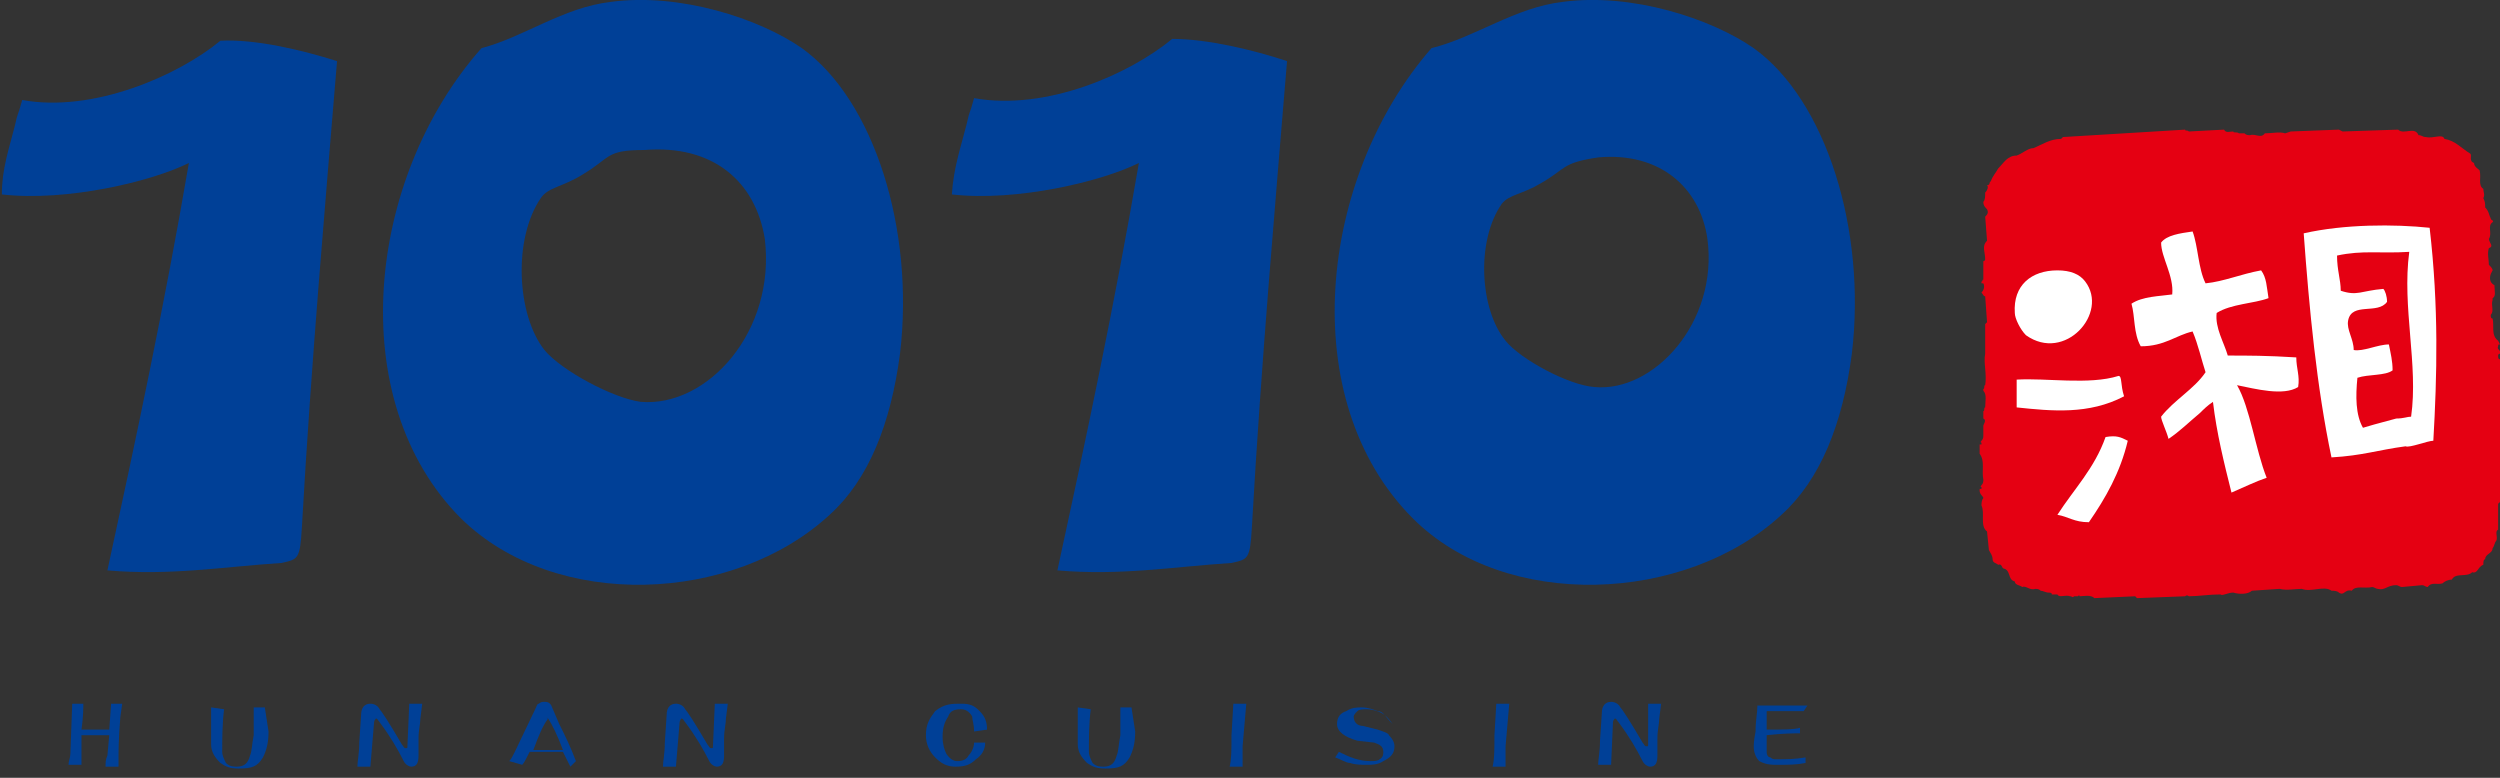 <?xml version="1.0" encoding="utf-8"?>
<!-- Generator: Adobe Illustrator 19.1.0, SVG Export Plug-In . SVG Version: 6.00 Build 0)  -->
<svg version="1.1" id="圖層_1" xmlns="http://www.w3.org/2000/svg" xmlns:xlink="http://www.w3.org/1999/xlink" x="0px" y="0px"
	 viewBox="0 0 135 42" style="enable-background:new 0 0 135 42;" xml:space="preserve">
<rect x="0" y="0" width="135" height="42" fill="#333333" stroke="none"/>
<style type="text/css">
	.st0{fill:#E50012;}
	.st1{fill:#FFFFFF;}
	.st2{fill:#004097;}
</style>
<g id="圖層_3">
	<g id="XMLID_88_">
		<path id="XMLID_97_" class="st0" d="M118,7c0,0.1,0.1,0,0.2,0.1l1.9-0.1c0.1,0.2,0.3,0.1,0.5,0.1c0,0.1,0.2,0,0.3,0.1h0.3
			c0.1,0.1,0.2,0.1,0.3,0.1c0.3-0.1,0.6,0.2,0.8-0.1c0.4,0,0.8-0.1,1.1,0l0.3-0.1l2.6-0.1l0.2,0.1l3-0.1c0.3,0.3,0.9-0.2,1.1,0.3
			c0.2,0,0.2,0.1,0.4,0.1c0.4,0.1,0.9-0.2,1,0.1c0.6,0.1,0.9,0.5,1.4,0.8c0.1,0.1-0.1,0.4,0.2,0.5c0,0.2,0.2,0.3,0.3,0.4
			c0.1,0.4-0.1,0.8,0.2,1c0,0.2,0.1,0.3,0,0.5c0.1,0.2,0.1,0.3,0.1,0.5c0.2,0.2,0.2,0.4,0.3,0.6c0,0.1,0.2,0.1,0.1,0.2
			c-0.3,0.2,0,0.6-0.2,0.9c0,0.2,0.3,0.4,0,0.5c-0.1,0.3,0,0.6,0,0.9c0.1,0.1,0.2,0.2,0.2,0.3l-0.1,0.2c-0.1,0.3,0,0.5,0.2,0.6
			c0,0.3,0.1,0.6-0.1,0.7v0.1l0,0c-0.1,0.3,0.1,0.6-0.1,0.8c0,0.1,0,0.2,0.1,0.2c0.1,0.4-0.1,0.9,0.3,1.2l0.1,0.2
			c-0.1,0-0.1,0-0.1,0.1c-0.1,0.2,0.2,0.2,0.1,0.4c0,0-0.1,0-0.1,0.1s0,0.2,0.1,0.2l0.1,0.5c-0.1,0,0,0.1-0.1,0.1
			c0.2,0.8,0.2,1.8,0.3,2.7l-0.1,0.1v0.1l0,0l0.1,1.9c-0.3,0.3,0.1,0.7-0.2,0.9c-0.1,0.4,0.2,0.6-0.1,0.9c0,0.2,0.1,0.5-0.1,0.6v1.4
			c-0.2,0.1,0,0.4-0.1,0.6c-0.1,0.1-0.1,0.3-0.2,0.4c0,0.3-0.4,0.3-0.4,0.6c-0.1,0-0.1,0.2-0.1,0.3c-0.3,0.1-0.3,0.5-0.6,0.4
			c-0.3,0.3-0.9,0-1.1,0.4c-0.2,0-0.4,0.1-0.5,0.2c-0.3,0.1-0.6-0.1-0.8,0.2c-0.1,0-0.2-0.1-0.3-0.1l-1.1,0.1
			c-0.1,0-0.2-0.1-0.3-0.1c-0.5,0-0.6,0.3-1,0.2c-0.1,0-0.2-0.1-0.3-0.1c-0.4,0.1-0.9-0.1-1.1,0.2c-0.4-0.1-0.4,0.3-0.7,0.1
			c-0.1-0.1-0.3-0.1-0.4-0.1c-0.4-0.3-1.1,0.1-1.6-0.1l0,0c-0.4,0-0.8,0.1-1.2,0l0,0l-1.5,0.1c-0.2,0.2-0.7,0.2-1,0.1
			c-0.3,0-0.6,0.2-0.7,0.1c-0.6,0-1.2,0.1-1.7,0.1c0,0-0.1-0.1-0.2,0l0,0l-2.6,0.1l-0.1-0.1l-2.2,0.1c-0.2-0.2-0.6-0.1-0.8-0.1
			c0,0,0-0.1-0.1,0H112c-0.1,0.1-0.1,0-0.2,0c-0.3-0.1-0.6,0.1-0.7-0.1h-0.3c0-0.1-0.1-0.1-0.2-0.1c-0.1,0-0.3-0.1-0.4-0.1
			c-0.1-0.1-0.2-0.1-0.3-0.1c-0.3,0.1-0.5-0.2-0.7-0.1c-0.1-0.1-0.4-0.1-0.4-0.3c-0.4-0.1-0.2-0.6-0.6-0.7c-0.1,0-0.1-0.3-0.3-0.2
			c-0.1-0.1-0.3-0.1-0.3-0.3s-0.1-0.3-0.2-0.5l-0.1-1c-0.4-0.3-0.1-1-0.3-1.4c0-0.1,0-0.3,0.1-0.4c0-0.1-0.2-0.2-0.2-0.4l0,0v-0.1
			c0,0,0,0,0.1,0v-0.1c-0.1,0,0-0.1,0-0.1c0.1-0.1,0.1-0.2,0.1-0.3c-0.1-0.5,0.1-1-0.2-1.4V24h0.1v-0.1c-0.1,0,0-0.1,0-0.1
			c0.1-0.1,0.1-0.2,0.1-0.3V23c0-0.1,0.2-0.3,0-0.4v-0.1v-0.3c0.1,0,0-0.2,0.1-0.2c0-0.3,0.1-0.7-0.1-0.9v-0.1l0,0V21
			c0.1,0,0-0.2,0.1-0.2c0.1-0.6-0.1-1.2,0-1.7l0,0v-1.6l0.1-0.1l-0.1-1.4c-0.1,0-0.1-0.1-0.2-0.2c0.1-0.1,0.2-0.3,0.1-0.5h-0.1v-0.1
			c0.1,0,0-0.1,0.1-0.1v-1c0.1,0,0.1-0.1,0.1-0.1c0-0.4-0.2-0.7,0.1-1l-0.1-1.3c0.1-0.1,0.2-0.2,0.1-0.4c-0.1-0.1-0.2-0.2-0.2-0.4
			c0.1-0.1,0.1-0.3,0.1-0.5c0.1-0.1,0.2-0.3,0.1-0.4c0.2,0,0.1-0.2,0.2-0.2c0.1-0.3,0.3-0.5,0.4-0.7c0.3-0.3,0.5-0.7,1-0.7
			c0.3-0.1,0.6-0.4,0.9-0.4c0.5-0.2,0.9-0.5,1.5-0.5l0.1-0.1L118,7z"/>
		<g id="XMLID_89_">
			<path id="XMLID_96_" class="st1" d="M114.4,20.3c-1.6,0.5-3.9,0.1-5.5,0.2c0,0.5,0,1,0,1.5c1.9,0.2,3.9,0.4,5.8-0.6
				C114.5,20.8,114.6,20.3,114.4,20.3z"/>
			<path id="XMLID_95_" class="st1" d="M112.6,15.2c-0.3-0.4-0.8-0.6-1.5-0.6c-1.4,0-2.4,0.8-2.3,2.3c0,0.3,0.3,0.9,0.6,1.2
				C111.5,19.6,113.9,16.9,112.6,15.2z"/>
			<path id="XMLID_94_" class="st1" d="M113.7,23.6c-0.6,1.7-1.7,2.8-2.6,4.2c0.6,0.1,0.9,0.4,1.7,0.4c0.9-1.3,1.7-2.7,2.1-4.4
				C114.5,23.6,114.3,23.5,113.7,23.6z"/>
			<path id="XMLID_91_" class="st1" d="M131.2,12.3c-1.9-0.2-4.6-0.2-6.8,0.3c0.3,4.1,0.7,8.3,1.5,12.1c1.7-0.1,2.5-0.4,4-0.6
				c0.2,0.1,1.2-0.3,1.5-0.3C131.6,20.3,131.7,16.6,131.2,12.3z M130.2,22.5c-0.2,0-0.4,0.1-0.8,0.1c-0.7,0.2-0.8,0.2-1.8,0.5
				c-0.4-0.7-0.4-1.7-0.3-2.7c0.6-0.2,1.5-0.1,1.9-0.4c0-0.5-0.1-0.9-0.2-1.4c-0.6,0-1.4,0.4-1.9,0.3c0-0.6-0.4-1.1-0.3-1.6
				c0.2-1,1.6-0.3,2.1-1c0-0.3-0.1-0.6-0.2-0.7c-1.2,0.1-1.4,0.4-2.3,0.1c0-0.6-0.2-1.1-0.2-1.9c1.4-0.3,2.3-0.1,3.9-0.2
				C129.7,16.6,130.6,19.7,130.2,22.5z"/>
			<path id="XMLID_90_" class="st1" d="M120.3,19.2c-0.2-0.7-0.7-1.5-0.6-2.3c0.8-0.5,2-0.5,2.8-0.8c-0.1-0.6-0.1-1.1-0.4-1.5
				c-1.1,0.2-2,0.6-3,0.7c-0.4-0.8-0.4-2-0.7-2.8c-0.7,0.1-1.4,0.2-1.7,0.6c0,0.8,0.7,1.8,0.6,2.8c-0.7,0.1-1.6,0.1-2.2,0.5
				c0.2,0.7,0.1,1.6,0.5,2.3c1.3,0,1.9-0.6,2.8-0.8c0.3,0.7,0.5,1.6,0.7,2.2c-0.6,0.9-1.7,1.5-2.4,2.4c0,0.2,0.3,0.8,0.4,1.2
				c0.6-0.4,1.1-0.9,1.7-1.4c0.2-0.2,0.4-0.4,0.7-0.6c0.2,1.7,0.6,3.3,1,4.9c0.7-0.3,1.3-0.6,1.9-0.8c-0.6-1.5-0.9-3.8-1.6-5
				c1,0.2,2.5,0.6,3.3,0.1c0.1-0.6-0.1-1-0.1-1.6C122.4,19.2,121.4,19.2,120.3,19.2z"/>
		</g>
	</g>
	<g id="XMLID_52_">
		<g id="XMLID_62_">
			<path id="XMLID_86_" class="st2" d="M6.5,38.7c-0.1,1.2-0.1,1.9-0.1,2.2v0.5H5.7c0-0.2,0-0.4,0.1-0.6l0.1-1.1c-0.6,0-1.1,0-1.5,0
				c0,0.4,0,0.7,0,1v0.6H3.7c0-0.2,0.1-0.4,0.1-0.6L3.9,38h0.6c0,0.2,0,0.7-0.1,1.4c0.4,0,0.8,0,1.5,0L6,38h0.6L6.5,38.7z"/>
			<path id="XMLID_84_" class="st2" d="M14.5,39.5c0,0.6-0.1,1-0.3,1.4c-0.3,0.5-0.6,0.6-1.3,0.6c-0.5,0-0.7-0.1-1-0.3
				c-0.3-0.3-0.5-0.6-0.5-1c0-0.1,0-0.4,0-0.8s0-0.9,0-1.2l0.7,0.1c-0.1,0.8-0.1,1.6-0.1,2.3c0,0.2,0.1,0.4,0.2,0.6
				c0.2,0.2,0.4,0.2,0.6,0.2c0.4,0,0.6-0.2,0.7-0.6c0.1-0.2,0.1-0.6,0.2-1.1v-1.5h0.6L14.5,39.5z"/>
			<path id="XMLID_82_" class="st2" d="M22.7,38.8c0,0.3-0.1,0.6-0.1,1.1c0,0.5,0,0.8,0,0.9c0,0.4-0.1,0.6-0.4,0.6
				c-0.1,0-0.3-0.1-0.4-0.3c-0.3-0.6-0.7-1.3-1.3-2.1c-0.1-0.1-0.1-0.2-0.2-0.2c0,0-0.1,0.1-0.1,0.2l-0.2,2.4h-0.7
				c0-0.3,0.1-0.7,0.1-1.3l0.1-1.5c0-0.4,0.2-0.6,0.5-0.6c0.2,0,0.4,0.1,0.5,0.3c0.1,0.1,0.5,0.7,1.2,1.9c0.1,0.1,0.1,0.2,0.2,0.2
				c0.1,0,0.1,0,0.1-0.1l0.1-2.3h0.7L22.7,38.8z"/>
			<path id="XMLID_79_" class="st2" d="M30.8,41.4l-0.4-0.8h-1.8c-0.2,0.4-0.3,0.6-0.4,0.7l-0.7-0.2c0.1-0.1,0.2-0.3,0.3-0.5
				l1.1-2.3c0.1-0.2,0.1-0.3,0.2-0.3c0.1-0.1,0.2-0.1,0.3-0.1c0.1,0,0.2,0,0.3,0.1c0.1,0.1,0.1,0.2,0.2,0.4l0.3,0.7
				c0.3,0.6,0.6,1.2,0.9,2L30.8,41.4z M29.6,38.8C29.6,38.7,29.6,38.7,29.6,38.8C29.5,38.7,29.5,38.8,29.6,38.8
				c-0.3,0.4-0.5,0.9-0.8,1.7h1.6C30.1,39.7,29.8,39.1,29.6,38.8z"/>
			<path id="XMLID_77_" class="st2" d="M39.2,38.8c0,0.3-0.1,0.6-0.1,1.1c0,0.5,0,0.8,0,0.9c0,0.4-0.1,0.6-0.4,0.6
				c-0.1,0-0.3-0.1-0.4-0.3c-0.3-0.6-0.7-1.3-1.3-2.1c-0.1-0.1-0.1-0.2-0.2-0.2c0,0-0.1,0.1-0.1,0.2l-0.2,2.4h-0.7
				c0-0.3,0.1-0.7,0.1-1.3l0.1-1.5c0-0.4,0.2-0.6,0.5-0.6c0.2,0,0.4,0.1,0.5,0.3c0.1,0.1,0.5,0.7,1.2,1.9c0.1,0.1,0.1,0.2,0.2,0.2
				s0.1,0,0.1-0.1l0.1-2.3h0.7L39.2,38.8z"/>
			<path id="XMLID_75_" class="st2" d="M52.6,39.5c0-0.4-0.1-0.6-0.1-0.8c-0.1-0.2-0.3-0.4-0.6-0.4c-0.4,0-0.6,0.1-0.7,0.4
				c-0.2,0.3-0.3,0.6-0.3,1.1c0,0.4,0.1,0.7,0.2,0.9c0.2,0.3,0.4,0.4,0.6,0.4c0.3,0,0.5-0.1,0.6-0.3c0.2-0.2,0.3-0.5,0.3-0.7h0.6
				c0,0.4-0.2,0.7-0.5,0.9c-0.3,0.3-0.6,0.4-1.1,0.4c-0.5,0-0.8-0.2-1.1-0.5c-0.3-0.3-0.5-0.7-0.5-1.2c0-0.6,0.2-0.9,0.5-1.3
				C51,38,51.4,38,51.9,38c0.5,0,0.7,0.1,1,0.4c0.3,0.3,0.4,0.6,0.4,1L52.6,39.5z"/>
			<path id="XMLID_73_" class="st2" d="M61.3,39.5c0,0.6-0.1,1-0.3,1.4c-0.3,0.5-0.6,0.6-1.3,0.6c-0.5,0-0.7-0.1-1-0.3
				c-0.3-0.3-0.5-0.6-0.5-1c0-0.1,0-0.4,0-0.8s0-0.9,0-1.2l0.7,0.1c-0.1,0.8-0.1,1.6-0.1,2.3c0,0.2,0.1,0.4,0.2,0.6
				c0.2,0.2,0.4,0.2,0.6,0.2c0.4,0,0.6-0.2,0.7-0.6c0.1-0.2,0.1-0.6,0.2-1.1v-1.5h0.6L61.3,39.5z"/>
			<path id="XMLID_71_" class="st2" d="M67.1,40.3c0,0.1,0,0.3,0,0.5c0,0.3,0,0.5,0,0.6h-0.7c0.1-0.4,0.1-0.9,0.1-1.7l0.1-1.7h0.7
				L67.1,40.3z"/>
			<path id="XMLID_69_" class="st2" d="M75.2,39.1c-0.2-0.3-0.4-0.5-0.6-0.6c-0.2-0.1-0.5-0.2-0.8-0.2c-0.2,0-0.4,0-0.5,0.1
				c-0.1,0.1-0.2,0.2-0.2,0.3c0,0.3,0.2,0.5,0.5,0.5l0.8,0.2c0.3,0.1,0.6,0.2,0.6,0.3c0.2,0.2,0.3,0.4,0.3,0.6
				c0,0.4-0.2,0.6-0.6,0.8c-0.3,0.2-0.6,0.2-0.9,0.2c-0.3,0-0.6,0-0.9-0.1c-0.2,0-0.5-0.2-0.8-0.3l0.2-0.3c0.6,0.3,1.1,0.5,1.7,0.5
				c0.2,0,0.4,0,0.5-0.1c0.2-0.1,0.2-0.3,0.2-0.4c0-0.3-0.2-0.4-0.5-0.5L73.3,40c-0.7-0.2-1.1-0.5-1.1-0.9c0-0.4,0.2-0.6,0.5-0.7
				c0.3-0.2,0.6-0.2,0.8-0.2c0.4,0,0.6,0.1,0.9,0.2C74.7,38.4,74.8,38.7,75.2,39.1L75.2,39.1z"/>
			<path id="XMLID_67_" class="st2" d="M81.3,40.3c0,0.1,0,0.3,0,0.5c0,0.3,0,0.5,0,0.6h-0.7c0.1-0.4,0.1-0.9,0.1-1.7l0.1-1.7h0.7
				L81.3,40.3z"/>
			<path id="XMLID_65_" class="st2" d="M89.6,38.8c0,0.3-0.1,0.6-0.1,1.1c0,0.5,0,0.8,0,0.9c0,0.4-0.1,0.6-0.4,0.6
				c-0.1,0-0.3-0.1-0.4-0.3c-0.3-0.6-0.7-1.3-1.3-2.1c-0.1-0.1-0.1-0.2-0.2-0.2c0,0-0.1,0.1-0.1,0.2L87,41.3h-0.7
				c0-0.3,0.1-0.7,0.1-1.3l0.1-1.5c0-0.4,0.2-0.6,0.5-0.6c0.2,0,0.4,0.1,0.5,0.3c0.1,0.1,0.5,0.7,1.2,1.9c0.1,0.1,0.1,0.2,0.2,0.2
				c0.1,0,0.1,0,0.1-0.1L89,38h0.7L89.6,38.8z"/>
			<path id="XMLID_63_" class="st2" d="M97.4,38.4c-0.2,0-0.8,0-2,0c0,0.4,0,0.6,0,1c0.8,0,1.5,0,1.8-0.1v0.3c-0.3,0-0.9,0-1.8,0.1
				c0,0.4,0,0.7,0,0.9c0,0.2,0.1,0.3,0.2,0.3c0.1,0.1,0.2,0.1,0.3,0.1c0.6,0,1,0,1.6-0.1v0.3c-0.5,0.1-0.9,0.1-1.6,0.1
				c-0.5,0-0.7-0.1-0.9-0.2c-0.2-0.2-0.3-0.5-0.3-0.8c0,0,0-0.3,0.1-0.8c0-0.6,0.1-1,0.1-1.4h2.7L97.4,38.4z"/>
		</g>
		<path id="XMLID_61_" class="st2" d="M23.5,7.8c0.2,0.1,0.1,1.5-0.6,1.3C23.1,8.7,23.2,8.2,23.5,7.8z"/>
		<path id="XMLID_58_" class="st2" d="M26,2.6C28.3,2,30.4,0.4,33,0.1c3.7-0.5,8,0.9,10.3,2.5c3.9,2.8,6.1,9.8,5.3,16.5
			c-0.5,3.8-1.7,6.8-3.8,8.7C39.6,32.6,30,33,24.9,28C18.5,21.6,19.8,9.6,26,2.6z M31.5,9.4c-1.1,0.7-1.9,0.7-2.3,1.3
			c-1.5,2.2-1.3,6.3,0.2,8.2c0.9,1.1,3.7,2.6,5.2,2.8c3.6,0.3,7.3-3.8,6.7-8.8c-0.5-3.1-2.8-5.1-6.5-4.8C32.7,8.1,33,8.5,31.5,9.4z"
			/>
		<path id="XMLID_57_" class="st2" d="M18.2,3.3c-0.6,7.3-1.4,16.3-1.9,25.2c-0.1,1.7-0.2,1.7-1.1,1.9c-3.1,0.2-6,0.7-9.4,0.4
			c1.5-6.9,3.1-14.4,4.4-22c-2,1-6.6,2.1-10.1,1.7C0.1,9.1,0.5,8,0.8,6.8C1,5.9,0.9,6.5,1.2,5.4C5,6.1,9.6,4.1,11.9,2.2
			C13.8,2.1,16.3,2.7,18.2,3.3z"/>
		<path id="XMLID_54_" class="st2" d="M77.3,2.6c2.4-0.6,4.5-2.2,7.1-2.5c3.7-0.5,8,0.9,10.3,2.5c3.9,2.8,6.1,9.8,5.3,16.5
			c-0.5,3.8-1.7,6.8-3.8,8.7C91,32.6,81.3,33,76.3,28C69.9,21.6,71.2,9.6,77.3,2.6z M83.2,9.9c-1,0.6-1.7,0.6-2.1,1.1
			c-1.4,2-1.2,5.7,0.2,7.4c0.8,1,3.4,2.4,4.8,2.5c3.2,0.3,6.7-3.5,6.1-8c-0.4-2.8-2.6-4.7-5.9-4.4C84.3,8.8,84.6,9.1,83.2,9.9z"/>
		<path id="XMLID_53_" class="st2" d="M69.5,3.3c-0.6,7.3-1.4,16.3-1.9,25.2c-0.1,1.7-0.2,1.7-1.1,1.9c-3.1,0.2-6,0.7-9.4,0.4
			c1.5-6.9,3.1-14.4,4.4-22c-2,1-6.6,2.1-10.1,1.7c0.1-1.5,0.5-2.6,0.8-3.8c0.2-0.9,0.1-0.3,0.4-1.4c3.9,0.7,8.4-1.3,10.7-3.2
			C65.2,2.1,67.7,2.7,69.5,3.3z"/>
	</g>
</g>
</svg>
